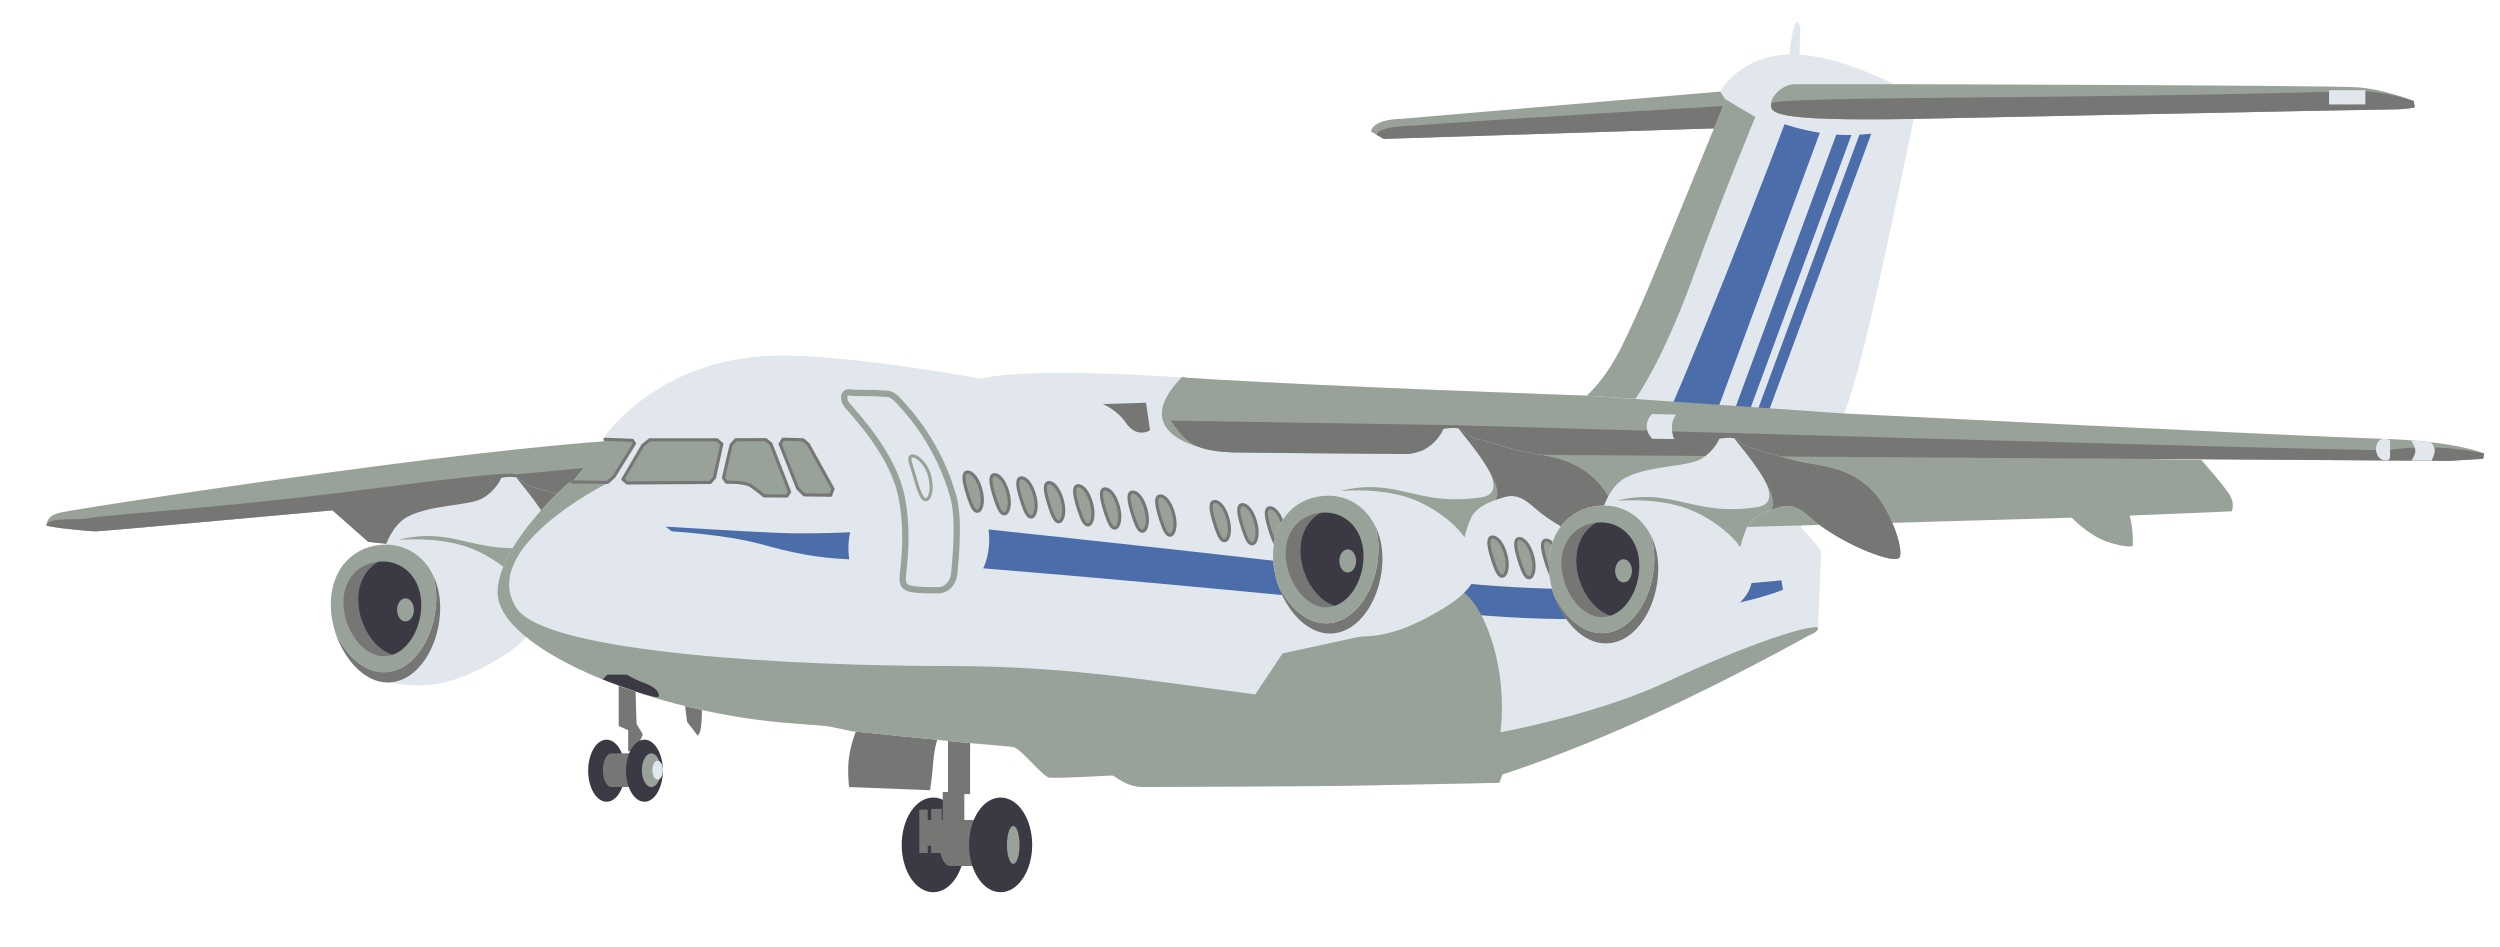 <?xml version="1.0" encoding="UTF-8" standalone="no"?>
<svg
    xmlns:inkscape="http://www.inkscape.org/namespaces/inkscape"
    xmlns:rdf="http://www.w3.org/1999/02/22-rdf-syntax-ns#"
    xmlns="http://www.w3.org/2000/svg"
    xmlns:xlink="http://www.w3.org/1999/xlink"
    xmlns:ns1="http://sozi.baierouge.fr"
    xmlns:cc="http://creativecommons.org/ns#"
    xmlns:sodipodi="http://sodipodi.sourceforge.net/DTD/sodipodi-0.dtd"
    xmlns:dc="http://purl.org/dc/elements/1.1/"
    id="Calque_2_-_copie"
    xml:space="preserve"
    viewBox="0 0 396 150"
    version="1.1"
  ><title
      id="title3122"
    >Avion de transport de passagers</title
  >
<g
      id="AILE_3_"
    >
	<path
        id="path4"
        d="m58.333 85.833l-5.667-5s-36.5 3.333-37.5 3.333-8-0.666-7.833-1 0-1.5 2.333-2 25.833-4.167 50-7.333 35.916-3.918 35.916-3.918l0.584 0.334-13.166 18.418-24.667-2.834z"
        fill="#98A298"
    />
	<path
        id="path6"
        d="m58.333 85.833l-5.667-5s-36.5 3.333-37.5 3.333-7.965-0.65-7.833-1c0.5-1.333 5-0.667 7.333-1.167s20.667-1.5 44.833-4.667 22-2.167 22-2.167l12.168-1.165-9.333 14.5-26.001-2.667z"
        fill="#767775"
    />
	<g
        id="réacteur_5_"
      >
		<path
          id="path9"
          d="m103.9 84.188c-2.667-2.834-5.5-3.834-9.667-4.5s-7.166-1.834-9.166-2.334-2.5-1.332-3.167-1.666c-0.667-0.334-2.5 0-2.5 0s-0.667 1.832-2.833 3.166-8.167 1-12 3c-2.382 1.244-3.417 4.418-3.417 4.418-4.832 0-8.75 3.563-8.75 9.498 0 1.449 0.251 2.924 0.697 4.328 1.38 4.35 4.692 7.445 8.303 8.006 4.833 0.75 8.767 1.01 15.5-2.582 6.453-3.441 10.167-6.668 5.833-12.668 0.141-0.641 0.492-1.883 1-3 0.833-1.832 3-2.666 5.167-3.332 2.787-0.856 4.167 1.166 6.167 2.666 4.816 3.612 12 6.334 12.833 5.334s-1.34-7.509-4-10.342z"
          fill="#E2E7ED"
      />
		<path
          id="path11"
          d="m103.9 84.188c-2.667-2.834-5.5-3.834-9.667-4.5s-7.166-1.834-9.166-2.334-2.5-1.332-3.167-1.666c-0.667-0.334 9.547 9.94 3.5 10.832-10.167 1.5-13-3-21.667-1.166-2.629 0.556 5.551-0.945 11.667 1.834 3.667 1.666 6.167 4 7.333 5.666 0.141-0.642 0.492-1.884 1-3 0.833-1.834 3-2.668 5.167-3.334 2.787-0.855 4.167 1.168 6.167 2.668 4.816 3.611 12 6.332 12.833 5.332s-1.34-7.499-4-10.332z"
          fill="#98A298"
      />
		<path
          id="path13"
          d="m103.9 84.188c-2.667-2.834-5.5-3.834-9.667-4.5s-7.166-1.834-9.166-2.334-2.5-1.332-3.167-1.666c-0.582-0.292 7.604 8.475 5.773 11.237 0.401-0.145 0.813-0.276 1.227-0.403 2.787-0.856 4.167 1.166 6.167 2.666 4.816 3.612 12 6.334 12.833 5.334s-1.34-7.501-4-10.334z"
          fill="#767775"
      />
		<g
          id="g15"
        >
			<path
            id="path17"
            d="m68.602 91.109c0.319 1.08 0.501 2.262 0.501 3.535 0 5.937-3.5 11.834-8.332 11.834-3.186 0-6.074-2.785-7.678-6.381 1.38 4.35 4.649 8.006 8.303 8.006 4.832 0 8.332-5.897 8.332-11.834 0-1.956-0.41-3.698-1.126-5.167z"
            fill="#767775"
        />
			<path
            id="path19"
            d="m60.771 106.48c4.832 0 8.332-5.897 8.332-11.834 0-1.273-0.182-2.455-0.501-3.535-1.462-3-4.212-4.838-7.456-4.838-4.832 0-8.75 3.563-8.75 9.498 0 1.449 0.251 2.924 0.697 4.328 1.604 3.59 4.492 6.38 7.678 6.38z"
            fill="#98A298"
        />
			<path
            id="path21"
            d="m56.729 94.993c0-2.841 1.283-4.925 3.194-6.019-3.109 0.31-5.527 2.69-5.527 6.488 0 4.078 2.965 8.475 6.403 8.475 0.463 0 0.907-0.078 1.331-0.215-3.017-0.95-5.401-4.97-5.401-8.727z"
            fill="#767775"
        />
			<path
            id="path23"
            d="m66.729 95.807c0-4.078-2.669-6.869-6.106-6.869-0.236 0-0.47 0.014-0.698 0.037-1.911 1.094-3.194 3.178-3.194 6.019 0 3.758 2.384 7.772 5.401 8.729 2.729-0.88 4.597-4.384 4.597-7.913z"
            fill="#3A3944"
        />
			<ellipse
            id="ellipse25"
            rx="1.333"
            ry="1.833"
            cy="96.604"
            cx="64.229"
            fill="#98A298"
        />
		</g
      >
	</g
    >
</g
  >
<path
      id="path27"
      d="m108.5 111.67l0.333 2.667 1.667 2.167c0.833-0.334 0.667-4.667 0.667-4.667l-2.67-0.17z"
      fill="#767775"
  />
<path
      id="path29"
      d="m135.83 115.17s-1 2.334-1.333 4.667 0 4.833 0 4.833l12.833 0.5s0.333-2.167 0.5-4.5 0.833-4.166 0.833-4.166l-12.83-1.33z"
      fill="#767775"
  />
<g
      id="g31"
    >
	<polygon
        id="polygon33"
        points="98 108.33 98 115 99.5 115.67 99.5 119 100.67 119 101.83 116.33 100.83 114.67 100.67 109.33"
        fill="#767775"
    />
	<ellipse
        id="ellipse35"
        rx="2.917"
        ry="4.917"
        cy="122.08"
        cx="96.083"
        fill="#3A3944"
    />
	<path
        id="path37"
        d="m100.67 119.33h-3.833c-0.736 0-1.333 1.193-1.333 2.666s0.597 2.666 1.333 2.666h3.833c0.735 0 1.333-1.193 1.333-2.666s-0.6-2.67-1.33-2.67z"
        fill="#767775"
    />
	<ellipse
        id="ellipse39"
        rx="2.917"
        ry="4.917"
        cy="122.08"
        cx="102.08"
        fill="#3A3944"
    />
	<ellipse
        id="ellipse41"
        rx="1.5"
        ry="2.666"
        cy="122"
        cx="103.17"
        fill="#98A298"
    />
	<ellipse
        id="ellipse43"
        rx=".833"
        ry="1.5"
        cy="122"
        cx="104.17"
        fill="#E2E7ED"
    />
</g
  >
<g
      id="g45"
    >
	<ellipse
        id="ellipse47"
        rx="5"
        ry="7.5"
        cy="133.83"
        cx="147.83"
        fill="#3A3944"
    />
	<path
        id="path49"
        d="m155.33 130.17h-0.75v-0.292h-1.833v-4.083h0.917v-9h-3.5v8.667h-0.833v4.416h-0.167v-1.75h-1.67v1.75h-0.542v-1.625h-1.333v6.875h1.333v-1.166h0.542v1.166h1.487c0.265 1.202 0.84 2.042 1.512 2.042h4.833c0.921 0 1.667-1.567 1.667-3.5s-0.75-3.51-1.67-3.51z"
        fill="#767775"
    />
	<ellipse
        id="ellipse51"
        rx="5"
        ry="7.5"
        cy="133.83"
        cx="158.5"
        fill="#3A3944"
    />
	<ellipse
        id="ellipse53"
        rx="1"
        ry="3"
        cy="133.83"
        cx="160.5"
        fill="#98A298"
    />
</g
  >
<path
      id="fuselage_1_"
      fill="#E2E7ED"
      d="m300 13.333s-8.016-4.201-14.945-4.677l0.112-4.489-0.5-0.75c-0.699 0.499-1.078 3.864-1.203 5.2-0.325 0.007-0.647 0.021-0.964 0.05-7.333 0.667-10 5.833-10 5.833l0.917 1.417-1.917 4.417-9.167 22.333s-2.834 7-5.5 12.333-5.5 7.667-5.5 7.667-42.85-1.468-63.34-2.834c-27.5-1.833-32.5 0.167-32.5 0.167s-21.667-4-33-3.667c-18.72 0.551-26.916 13.083-26.916 13.083l0.416 0.251-5.333 6.75-0.584 0.083s-11 9.5-11.25 17.167c-0.226 6.92 14.167 14.166 28.334 17.833 13.512 3.498 21.5 2.999 24.667 3.666s3.167 0.667 3.167 0.667l18.167 1.833s6.167 0.5 7.333 0.667 4.667 4.666 5.667 4.833 9.5-0.333 10-0.333 2 1.833 5 1.833 30.5-0.166 30.5-0.166l17.5-0.334 8.32-0.17 0.5-1.333s9.667-3.001 23.167-9.167 25.333-12.833 25.333-12.833 1.5-0.501 1.5-1.167 0.5-12.166 0.5-12.166l-0.833-1.167-2.375-2.625 6.875-18.042s1.999-5 5.166-19.333 5.834-27.333 5.834-27.333l-3.18-5.504z"
  />
<path
      id="path57"
      d="m282.17 91.917s-28.75 3.25-54.5 0c-25.313-3.194-62.335-7.127-71.091-8.05 0.116 0.779 0.152 1.637 0.082 2.535-0.109 1.385-0.446 2.638-0.922 3.621 6.922 0.562 40.437 3.328 73.182 6.894 36.204 3.94 53.5-3.5 53.5-3.5l-0.25-1.5zm-147.5-7.606c-2.818 0.125-7.33 0.264-11.253 0.105-6.25-0.25-18-1-18-1l1 0.75s8.5 0.5 14 2c4.682 1.277 8.466 2.189 14.112 2.434-0.135-0.813-0.178-1.719-0.104-2.668 0.04-0.566 0.13-1.109 0.24-1.621z"
      fill="#4B6DAA"
  />
<path
      id="Passager_1_"
      d="m153.42 74.792c-0.91-0.14-0.875 1-0.375 2.75 0.479 1.681 1 3.125 1.5 3.375 0.824 0.412 1.292-1.163 0.938-2.875-0.38-1.813-1.25-3.125-2.06-3.25zm4.27 0.41c-0.91-0.14-0.875 1-0.375 2.75 0.48 1.681 1 3.125 1.5 3.375 0.824 0.412 1.292-1.163 0.938-2.875-0.38-1.813-1.26-3.125-2.07-3.25zm4.25 0.5c-0.91-0.14-0.875 1-0.375 2.75 0.48 1.681 1 3.125 1.5 3.375 0.824 0.412 1.292-1.163 0.938-2.875-0.38-1.813-1.25-3.125-2.06-3.25zm4.37 0.75c-0.91-0.14-0.875 1-0.375 2.75 0.48 1.681 1 3.125 1.5 3.375 0.824 0.412 1.292-1.163 0.938-2.875-0.38-1.813-1.26-3.125-2.07-3.25zm4.63 0.5c-0.91-0.14-0.875 1-0.375 2.75 0.48 1.681 1 3.125 1.5 3.375 0.824 0.412 1.292-1.163 0.938-2.875-0.38-1.813-1.25-3.125-2.06-3.25zm4.25 0.5c-0.91-0.14-0.875 1-0.375 2.75 0.48 1.681 1 3.125 1.5 3.375 0.824 0.412 1.292-1.163 0.938-2.875-0.38-1.813-1.26-3.125-2.07-3.25zm4.37 0.5c-0.91-0.14-0.875 1-0.375 2.75 0.48 1.681 1 3.125 1.5 3.375 0.824 0.412 1.292-1.163 0.938-2.875-0.37-1.813-1.24-3.125-2.06-3.25zm4.38 0.625c-0.91-0.14-0.875 1-0.375 2.75 0.48 1.681 1 3.125 1.5 3.375 0.824 0.412 1.292-1.163 0.938-2.875-0.38-1.813-1.25-3.125-2.06-3.25zm8.62 0.875c-0.91-0.142-0.875 1-0.375 2.75 0.48 1.681 1 3.125 1.5 3.375 0.824 0.412 1.292-1.163 0.938-2.875-0.37-1.813-1.24-3.125-2.06-3.25zm4.38 0.5c-0.91-0.142-0.875 1-0.375 2.75 0.48 1.681 1 3.125 1.5 3.375 0.824 0.412 1.292-1.163 0.938-2.875-0.38-1.813-1.25-3.125-2.06-3.25zm4.37 0.5c-0.911-0.142-0.875 1-0.375 2.75 0.479 1.681 1 3.125 1.5 3.375 0.824 0.412 1.291-1.163 0.938-2.875-0.38-1.813-1.26-3.125-2.07-3.25zm35.25 4.625c-0.91-0.142-0.875 1-0.375 2.75 0.479 1.681 1 3.125 1.5 3.375 0.824 0.412 1.291-1.163 0.938-2.875-0.37-1.813-1.24-3.125-2.06-3.25zm4.25 0.25c-0.91-0.142-0.875 1-0.375 2.75 0.479 1.681 1 3.125 1.5 3.375 0.824 0.412 1.291-1.163 0.938-2.875-0.38-1.813-1.26-3.125-2.07-3.25zm6.31 3.5c-0.375-1.813-1.25-3.125-2.063-3.25-0.91-0.142-0.875 1-0.375 2.75 0.479 1.681 1 3.125 1.5 3.375 0.83 0.412 1.3-1.163 0.94-2.875z"
      stroke="#767775"
      stroke-width=".5"
      fill="#98A298"
  />
<path
      id="path60"
      d="m181.54 63.792l-6.87 0.208s2.317 0.956 3.625 2.917c1.75 2.625 3.875 1.25 3.875 1.25l-0.64-4.375z"
      fill="#767775"
  />
<path
      id="path62"
      fill="#98A298"
      d="m107.17 111.5c13.512 3.498 21.5 2.999 24.667 3.666s3.167 0.667 3.167 0.667l18.167 1.833s6.167 0.5 7.333 0.667 4.667 4.666 5.667 4.833 9.5-0.333 10-0.333 2 1.833 5 1.833 30.5-0.166 30.5-0.166l17.5-0.334 8.32-0.17 0.5-1.333s9.667-3.001 23.167-9.167 25.333-12.833 25.333-12.833 1.5-0.501 1.5-1.167-6.999 0.667-24.333 8.667c-11.072 5.11-26 7.833-26 7.833s1-6.166-1-13.333c-1.979-7.093-4.833-8.833-4.833-8.833l-8.667 5.333-20 4.333-4.333 6.5c-17.834-2.334-29.982-4.5-48.834-4.5-23.167 0-63.468-1.927-68.167-9.167-6.176-9.5 14.157-19.666 14.157-19.666l-5.917-0.167s-11 9.5-11.25 17.167c-0.225 6.923 14.167 14.163 28.337 17.833z"
  />
<g
      id="porte_1_"
      stroke="#98A298"
      fill="none"
    >
	<path
        id="path65"
        d="m134.17 64.167c0.959 1.2 7.333 7.667 8.667 14.667 1.095 5.751 0.334 10.499 0.167 12.333s0.667 2 1.667 2.167 3 0.167 4 0.167 2.333-0.834 2.5-2.834 0.848-8.379-0.167-12c-2.333-8.333-7-13.333-8.5-15s-1.994-1.207-3-1.333c-1.333-0.167-3.667 0-4.833-0.167s-1.18 1.166-0.51 2z"
    />
	<path
        id="path67"
        stroke-width=".5"
        d="m147.23 75.283c0.521 1.91 0.215 3.666-0.495 3.859s-1.309-1.681-1.829-3.59c-0.52-1.91-1.19-3.122-0.48-3.315 0.7-0.193 2.28 1.137 2.8 3.046z"
    />
</g
  >
<g
      id="vitres_1_"
    >
	<path
        id="path70"
        d="m102.92 69.667l-1.095 0.875-3.155 5.375 0.667 0.583 13.167-0.083 0.667-0.75 1.167-5.333-0.76-0.667h-10.66zm18.34-0.032l-4.719 0.031-0.72 0.781s-1.052 4.417-1.219 5.25l0.5 0.688s2.844-0.104 3.844 0.563 2.063 1.594 2.063 1.594l3.625 0.031 0.438-0.656-2.969-7.625-0.83-0.657zm6.75 0.719l-0.813-0.688-3.155-0.094-0.47 0.75 2.781 7.031 1.031 1.03 4.188 0.063 0.375-1-3.93-7.092zm-27.84-0.604l-4.333-0.167-5.104 6.771 5.5 0.063 1.017-0.917 3.25-5.25-0.33-0.5z"
        fill="#98A298"
    />
	<path
        id="path72"
        stroke-linejoin="round"
        d="m102.92 69.667l-1.095 0.875-3.155 5.375 0.667 0.583 13.167-0.083 0.667-0.75 1.167-5.333-0.76-0.667h-10.66zm18.34-0.032l-4.719 0.031-0.72 0.781s-1.052 4.417-1.219 5.25l0.5 0.688s2.844-0.104 3.844 0.563 2.063 1.594 2.063 1.594l3.625 0.031 0.438-0.656-2.969-7.625-0.83-0.657zm6.75 0.719l-0.813-0.688-3.155-0.094-0.47 0.75 2.781 7.031 1.031 1.03 4.188 0.063 0.375-1-3.93-7.092zm-37.281 6l5.5 0.063 1.021-0.917 3.25-5.25-0.333-0.5-4.333-0.167"
        stroke="#767775"
        stroke-linecap="round"
        stroke-width=".5"
        fill="none"
    />
</g
  >
<path
      id="path74"
      d="m271.5 20.333l-9.167 22.333s-2.834 7-5.5 12.333-5.5 7.667-5.5 7.667l7.709 0.5s4.125-5.5 9.125-19.25 9.875-25.375 9.875-25.375l-4.625-2.75-1.92 4.542z"
      fill="#98A298"
  />
<path
      id="path76"
      d="m282.67 19.667s-3.25 8.75-9.25 23.75-9 21.75-9 21.75l7.184 0.958 16.659-45.093c-3.28-0.525-5.59-1.365-5.59-1.365zm8.19 1.663l-16.679 45.139 2.313 0.309 16.771-45.395c-0.72 0.013-1.54 0.001-2.4-0.053zm3.67 0.006l-16.849 45.598 1.739 0.232 17-46c0 0.001-0.74 0.105-1.89 0.17z"
      fill="#4B6DAA"
  />
<g
      id="AILE_2_"
    >
	<path
        id="path79"
        d="m348.67 72.833s4 4.5 4.666 5.833 0.16 2.334 0.16 2.334l-16.168 0.666c0.666 2.333 0.5 4.834 0.5 4.834s-1 0.333-4-0.667-5.66-3.833-5.66-3.833l-53.832 1.541-21.84-4.374-17-8 113.17 1.666z"
        fill="#98A298"
    />
	<path
        id="path81"
        d="m292.17 65.5s73.167 3.667 84.999 4c11.83 0.333 16.33 2.333 16.33 2.333l-0.166 0.833-5.33 0.334s-186.5-1.167-192.5-1.333-16.833-3.167-8.33-11.887c0.19-0.196 0.55 0.036 0.829 0.054 20.485 1.366 63.333 2.833 63.333 2.833l40.84 2.833z"
        fill="#98A298"
    />
	<path
        id="path83"
        d="m230.17 67.342s146.64 4.243 148.37 3.95c7.375-1.25 14.957 0.542 14.957 0.542l-0.165 0.833-5.34 0.333s-186.5-1.167-192.5-1.333-7.644-1.438-10.027-5.044l44.7 0.719z"
        fill="#767775"
    />
	<path
        id="path85"
        d="m377.6 69.514c-1.188 0-1.251 1.528-1.251 1.528 0 0.75 0.373 1.896 1.624 1.896 0.626 0 0.612-0.631 0.612-0.631v-2.327c0.01-0.001 0.21-0.466-0.98-0.466zm7.44 0.529l-3.118-0.3s0.672 1.016 0.672 1.683-0.632 1.535-0.632 1.535l3.186 0.02s0.52-0.961 0.52-1.648c0-0.666-0.63-1.29-0.63-1.29zm-123.37-4.46s-0.834 0.75-0.834 1.917 0.875 2 0.875 2l3.5 0.042s-0.375-0.542-0.375-1.875 0.667-2 0.667-2l-3.84-0.084z"
        fill="#E2E7ED"
    />
	<g
        id="réacteur_4_"
      >
		<path
          id="path88"
          d="m253.15 76.438c-2.667-2.833-5.5-3.833-9.667-4.5s-7.166-1.833-9.166-2.333-2.5-1.333-3.167-1.667-2.5 0-2.5 0-0.667 1.833-2.833 3.167-8.167 1-12 3c-2.382 1.243-3.417 4.417-3.417 4.417-4.832 0-8.75 3.563-8.75 9.5 0 1.448 0.251 2.924 0.697 4.328 1.38 4.349 4.692 7.444 8.303 8.006 4.833 0.75 8.767 1.009 15.5-2.584 6.453-3.44 10.167-6.666 5.833-12.666 0.141-0.642 0.492-1.883 1-3 0.833-1.834 3-2.668 5.167-3.334 2.787-0.855 4.167 1.168 6.167 2.668 4.816 3.611 12 6.332 12.833 5.332s-1.33-7.505-3.99-10.338z"
          fill="#E2E7ED"
      />
		<path
          id="path90"
          d="m253.15 76.438c-2.667-2.833-5.5-3.833-9.667-4.5s-7.166-1.833-9.166-2.333-2.5-1.333-3.167-1.667 9.547 9.941 3.5 10.833c-10.167 1.5-13-3-21.667-1.168-2.629 0.557 5.551-0.944 11.667 1.834 3.667 1.666 6.167 4 7.333 5.666 0.141-0.641 0.492-1.883 1-3 0.833-1.832 3-2.666 5.167-3.332 2.787-0.856 4.167 1.166 6.167 2.666 4.816 3.612 12 6.334 12.833 5.334s-1.33-7.5-3.99-10.333z"
          fill="#98A298"
      />
		<path
          id="path92"
          d="m253.15 76.438c-2.667-2.833-5.5-3.833-9.667-4.5s-7.166-1.833-9.166-2.333-2.5-1.333-3.167-1.667c-0.582-0.291 7.604 8.475 5.773 11.238 0.401-0.145 0.813-0.277 1.227-0.404 2.787-0.855 4.167 1.168 6.167 2.668 4.816 3.611 12 6.332 12.833 5.332s-1.33-7.501-3.99-10.334z"
          fill="#767775"
      />
		<g
          id="g94"
        >
			<path
            id="path96"
            d="m217.85 83.359c0.319 1.08 0.501 2.262 0.501 3.535 0 5.937-3.5 11.834-8.332 11.834-3.186 0-6.074-2.785-7.678-6.381 1.38 4.35 4.649 8.006 8.303 8.006 4.832 0 8.332-5.897 8.332-11.834 0.01-1.946-0.4-3.688-1.12-5.157z"
            fill="#767775"
        />
			<path
            id="path98"
            d="m210.02 98.729c4.832 0 8.332-5.897 8.332-11.834 0-1.273-0.182-2.455-0.501-3.535-1.462-3-4.212-4.838-7.456-4.838-4.832 0-8.75 3.563-8.75 9.498 0 1.449 0.251 2.924 0.697 4.328 1.61 3.595 4.5 6.381 7.68 6.381z"
            fill="#98A298"
        />
			<path
            id="path100"
            d="m205.98 87.243c0-2.841 1.283-4.925 3.194-6.019-3.109 0.31-5.527 2.69-5.527 6.488 0 4.078 2.965 8.475 6.403 8.475 0.463 0 0.907-0.078 1.331-0.215-3.01-0.956-5.39-4.972-5.39-8.729z"
            fill="#767775"
        />
			<path
            id="path102"
            d="m215.98 88.057c0-4.078-2.669-6.869-6.106-6.869-0.236 0-0.47 0.014-0.698 0.037-1.911 1.094-3.194 3.178-3.194 6.019 0 3.758 2.384 7.772 5.401 8.729 2.73-0.882 4.6-4.387 4.6-7.916z"
            fill="#3A3944"
        />
			<ellipse
            id="ellipse104"
            rx="1.333"
            ry="1.833"
            cy="88.854"
            cx="213.48"
            fill="#98A298"
        />
		</g
      >
	</g
    >
	<g
        id="réacteur_3_"
      >
		<path
          id="path107"
          d="m296.83 78c-2.667-2.833-5.5-3.833-9.667-4.5s-7.16-1.833-9.16-2.333-2.5-1.333-3.167-1.667-2.5 0-2.5 0-0.667 1.833-2.833 3.167-8.167 1-12 3c-2.382 1.243-3.417 4.417-3.417 4.417-4.832 0-8.75 3.563-8.75 9.499 0 1.449 0.251 2.924 0.696 4.328 1.381 4.349 4.692 7.444 8.304 8.006 4.833 0.75 8.766 1.009 15.5-2.583 6.453-3.441 10.167-6.667 5.833-12.667 0.14-0.642 0.492-1.883 1-3 0.833-1.833 3-2.667 5.167-3.333 2.79-0.86 4.17 1.163 6.17 2.663 4.815 3.611 12 6.333 12.833 5.333s-1.33-7.5-4-10.333z"
          fill="#E2E7ED"
      />
		<path
          id="path109"
          d="m296.83 78c-2.667-2.833-5.5-3.833-9.667-4.5s-7.16-1.833-9.16-2.333-2.5-1.333-3.167-1.667 9.547 9.941 3.5 10.833c-10.167 1.5-13-3-21.667-1.167-2.629 0.557 5.551-0.945 11.667 1.834 3.667 1.666 6.167 4 7.333 5.666 0.14-0.641 0.492-1.883 1-3 0.833-1.833 3-2.667 5.167-3.333 2.79-0.856 4.17 1.167 6.17 2.667 4.815 3.611 12 6.333 12.833 5.333s-1.33-7.5-4-10.333z"
          fill="#98A298"
      />
		<path
          id="path111"
          d="m296.83 78c-2.667-2.833-5.5-3.833-9.667-4.5s-7.16-1.833-9.16-2.333-2.5-1.333-3.167-1.667c-0.582-0.291 7.603 8.475 5.772 11.238 0.402-0.146 0.814-0.277 1.228-0.404 2.79-0.857 4.17 1.166 6.17 2.666 4.815 3.611 12 6.333 12.833 5.333s-1.33-7.5-4-10.333z"
          fill="#767775"
      />
		<g
          id="g113"
        >
			<path
            id="path115"
            d="m261.54 84.921c0.318 1.08 0.501 2.263 0.501 3.536 0 5.936-3.5 11.834-8.332 11.834-3.187 0-6.074-2.786-7.679-6.381 1.381 4.349 4.649 8.006 8.304 8.006 4.832 0 8.332-5.898 8.332-11.834 0.01-1.954-0.4-3.695-1.12-5.165z"
            fill="#767775"
        />
			<path
            id="path117"
            d="m253.71 100.29c4.832 0 8.332-5.897 8.332-11.834 0-1.274-0.183-2.456-0.501-3.536-1.462-3-4.212-4.838-7.456-4.838-4.832 0-8.75 3.563-8.75 9.499 0 1.449 0.251 2.924 0.696 4.328 1.6 3.596 4.49 6.381 7.68 6.381z"
            fill="#98A298"
        />
			<path
            id="path119"
            d="m249.67 88.805c0-2.84 1.283-4.925 3.193-6.019-3.108 0.31-5.526 2.69-5.526 6.489 0 4.078 2.965 8.475 6.402 8.475 0.464 0 0.907-0.079 1.331-0.216-3.01-0.956-5.39-4.971-5.39-8.729z"
            fill="#767775"
        />
			<path
            id="path121"
            d="m259.67 89.62c0-4.079-2.669-6.87-6.107-6.87-0.235 0-0.469 0.014-0.698 0.037-1.91 1.094-3.193 3.179-3.193 6.02 0 3.758 2.384 7.771 5.4 8.729 2.73-0.882 4.6-4.388 4.6-7.916z"
            fill="#3A3944"
        />
			<ellipse
            id="ellipse123"
            rx="1.333"
            ry="1.833"
            cy="90.417"
            cx="257.17"
            fill="#98A298"
        />
		</g
      >
	</g
    >
</g
  >
<g
      id="AILERON_1_"
    >
	<path
        id="path126"
        d="m272.5 14.5l-50.667 4.333s-4.332 0-4.666 2l2 1.167 52.333-1.667 1.917-4.417-0.91-1.416z"
        fill="#98A298"
    />
	<path
        id="path128"
        d="m221.67 20.042c-3.015 0.224-3.563 0.962-3.621 1.305l1.12 0.653 52.333-1.667 1.417-3.542c0 0.001-33.9 1.964-51.25 3.251z"
        fill="#767775"
    />
</g
  >
<g
      id="aileron_1_"
    >
	<path
        id="path131"
        d="m303.17 18.833s72.833-1.5 75.499-1.5 3.83-0.333 3.83-0.333l-0.168-1s-4.5-1.834-8.832-2.167c-4.334-0.333-73.5-0.5-73.5-0.5h-15.708c-1.75-0.042-3.75 1.827-3.75 3.083 0 1.376-0.62 2.834 22.63 2.417z"
        fill="#98A298"
    />
	<path
        id="path133"
        d="m303.17 18.833s72.833-1.5 75.499-1.5 3.83-0.333 3.83-0.333l-0.168-1s-4.946-1.716-9.291-1.583c-45.125 1.375-92.499 0.744-92.499 2 0 1.375-0.62 2.833 22.63 2.416z"
        fill="#767775"
    />
	<rect
        id="rect135"
        height="2.25"
        width="5.75"
        y="14.292"
        x="368.92"
        fill="#E2E7ED"
    />
</g
  >
<path
      id="path137"
      d="m95.45 107.62l0.754-0.754h3.13s0.833 0.63 2.667 1.297 2.5 1.5 2.333 2.167-8.88-2.72-8.88-2.72z"
      fill="#3A3944"
  />
</svg
>
